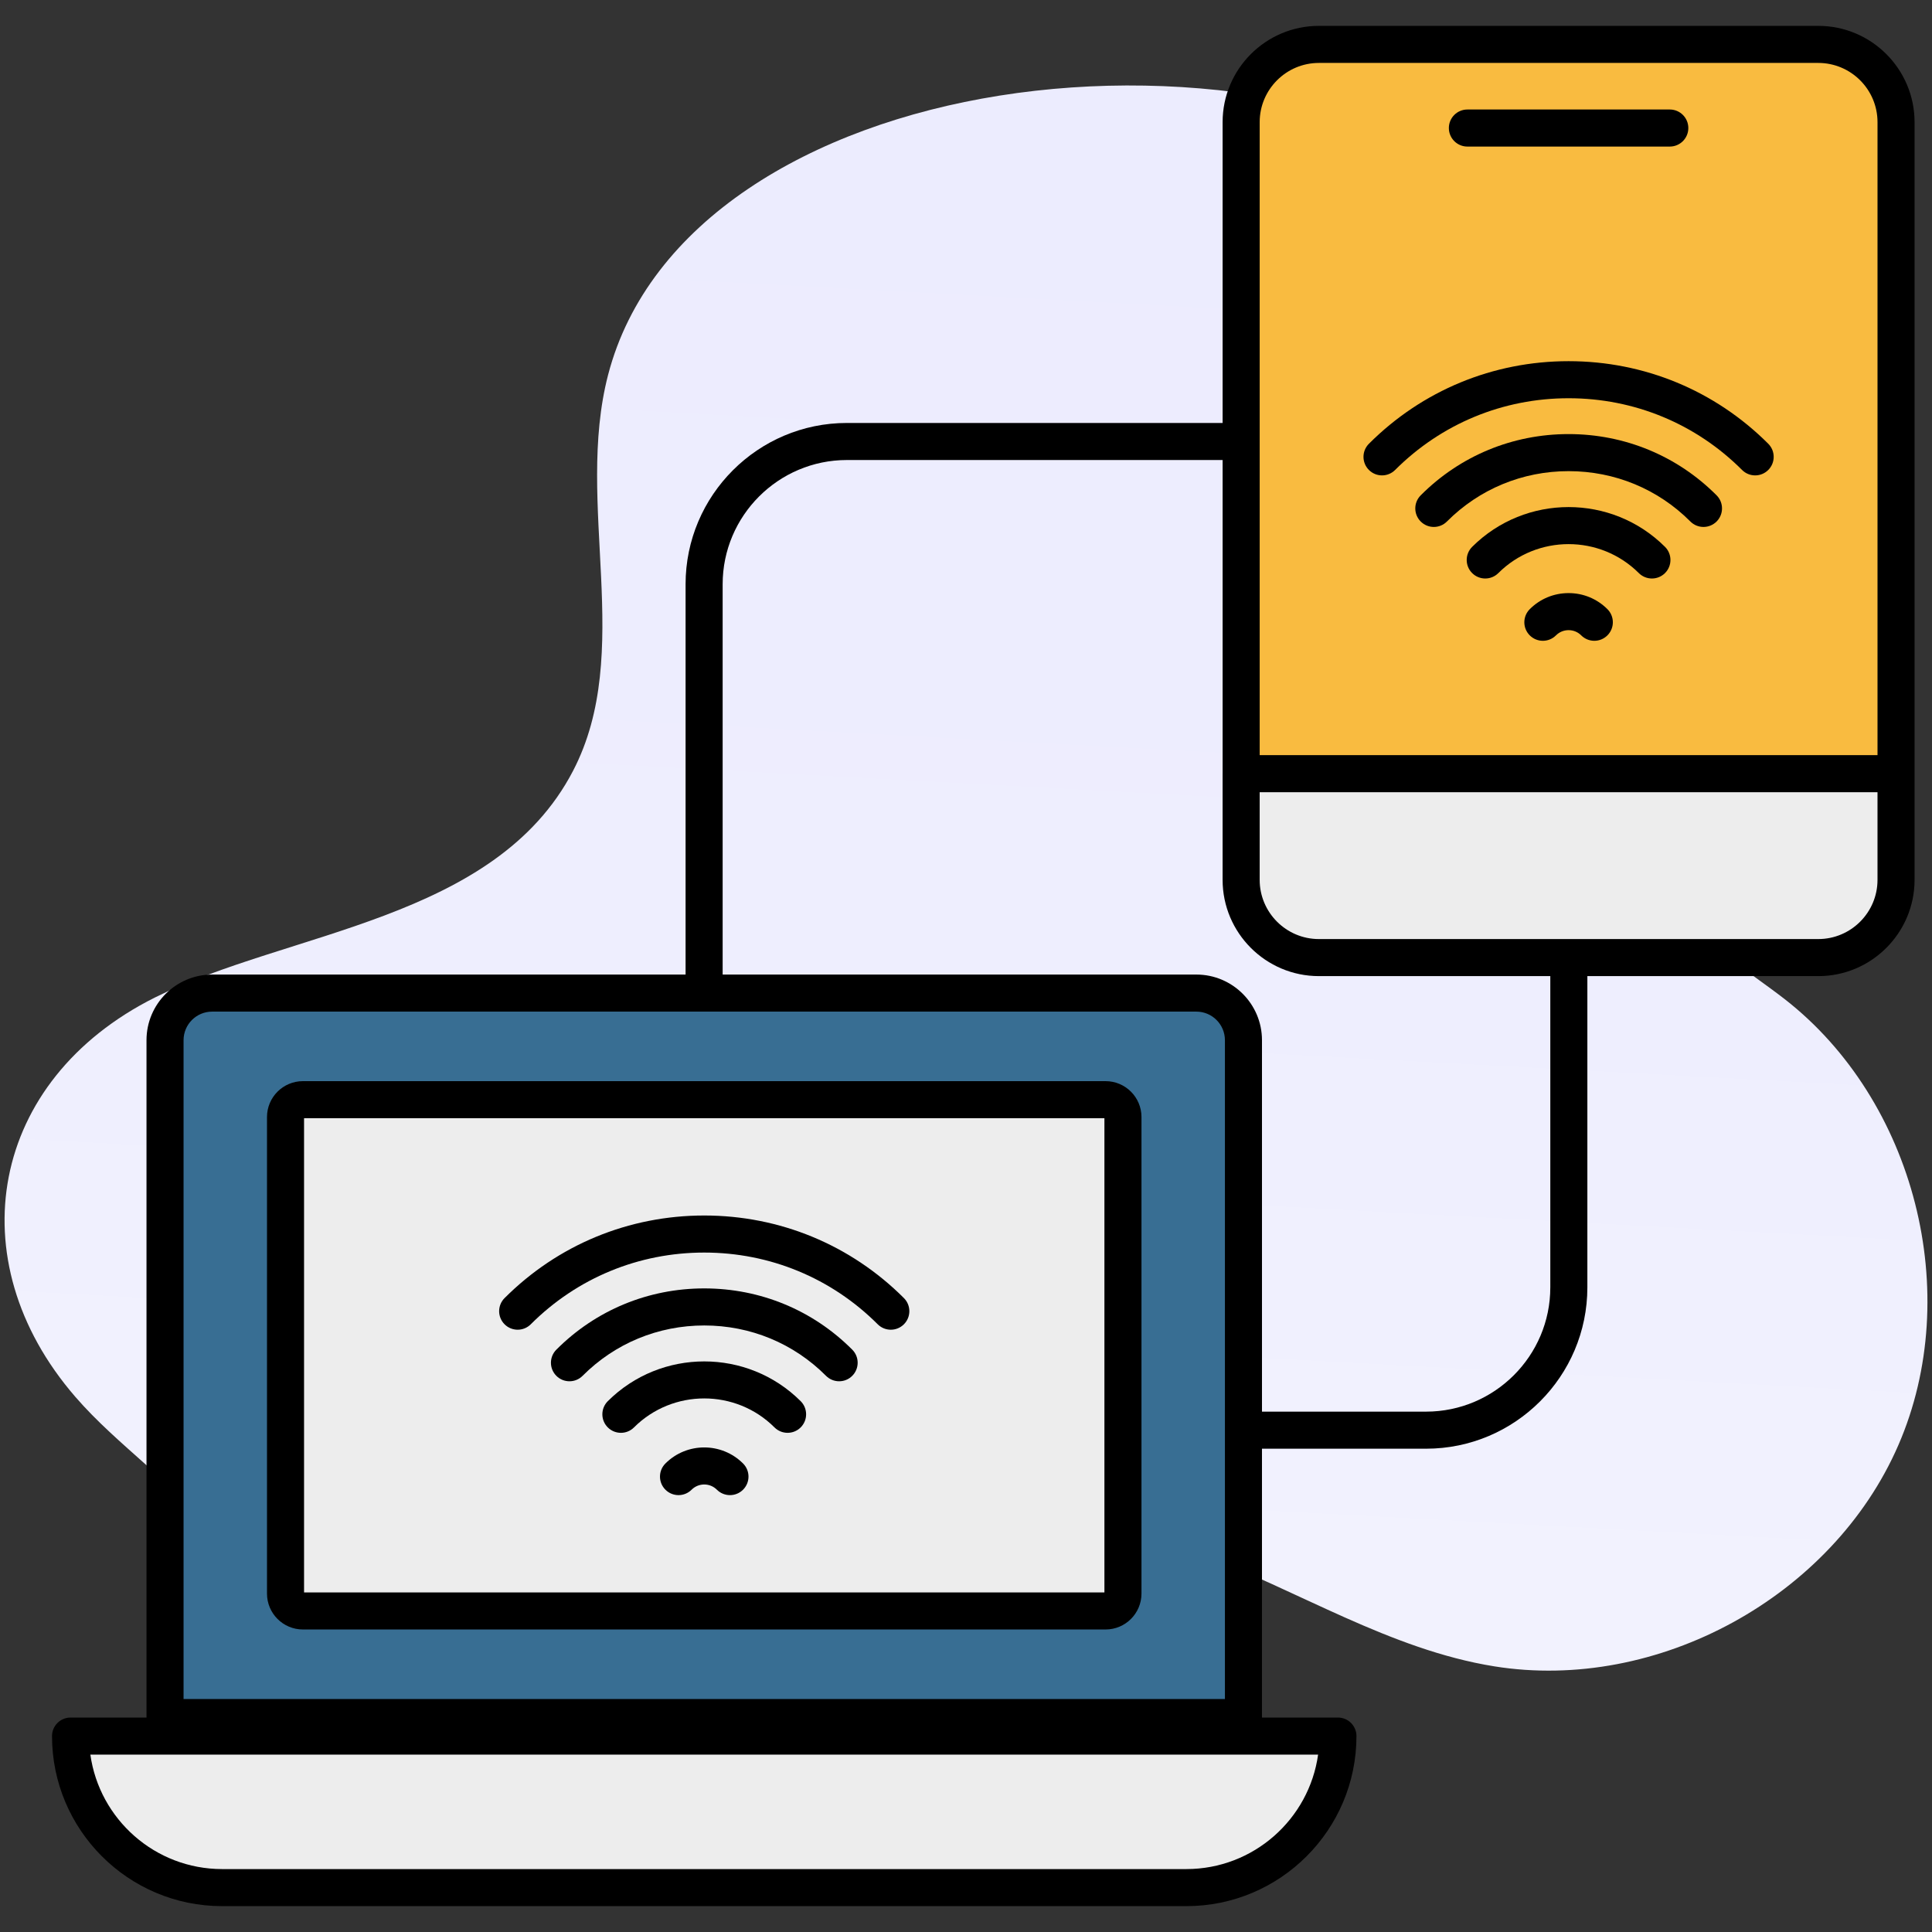 <svg xmlns="http://www.w3.org/2000/svg" viewBox="0 0 512 512"><rect x="0" y="0" width="512" height="512" fill="#333333" stroke="none"/><linearGradient id="SVGID_1_" gradientUnits="userSpaceOnUse" x1="285.521" x2="226.015" y1="-214.392" y2="892.432"><stop offset="0" stop-color="#eae9fe"></stop><stop offset=".424" stop-color="#eeeefe"></stop><stop offset=".897" stop-color="#fbfbff"></stop><stop offset="1" stop-color="#fff"></stop></linearGradient><g id="_x32_9_Wifi"><g><path d="m472.914 264.742c-9.683-7.535-21.378-14.027-25.882-25.439-6.125-15.52 3.665-32.176 9.438-47.831 17.629-47.798-4.996-104.402-45.589-135.186-77.438-58.728-228.599-38.143-249.722 43.028-8.936 34.337 7.074 73.513-9.306 104.987-20.667 39.713-75.492 42.391-110.802 60.05-43.746 21.878-52.499 69.515-21.125 105.783 11.521 13.318 26.262 22.493 36.829 37.044 15.288 21.055 23.863 44.338 44.319 61.705 28.805 24.456 76.963 30.52 102.464 2.636 14.359-15.702 19.032-38.836 34.706-53.226 20.632-18.942 53.243-16.394 79.499-6.639 26.255 9.755 50.606 25.505 78.261 29.944 43.239 6.94 89.601-18.431 107.066-58.591 17.464-40.16 4.406-91.371-30.156-118.265z" fill="url(#SVGID_1_)"></path><path d="m354.566 460.079c0 22.184-17.971 40.155-40.155 40.155h-255.561c-22.184 0-40.155-17.972-40.155-40.155z" fill="#ededed"></path><path d="m329.527 275.659v179.504h-285.793v-179.504c0-6.892 5.587-12.48 12.48-12.48h260.833c6.892 0 12.48 5.588 12.48 12.48z" fill="#386e93"></path><path d="m75.668 422.319v-126.295c0-2.54 2.059-4.599 4.599-4.599h212.726c2.54 0 4.599 2.059 4.599 4.599v126.295c0 2.54-2.059 4.599-4.599 4.599h-212.725c-2.54 0-4.6-2.059-4.6-4.599z" fill="#ededed"></path><path d="m502.471 32.371v200.793c0 11.38-9.225 20.604-20.604 20.604h-132.348c-11.38 0-20.604-9.225-20.604-20.604v-200.793c0-11.38 9.225-20.604 20.604-20.604h132.347c11.38 0 20.605 9.225 20.605 20.604z" fill="#f9bb40"></path><path d="m328.914 205.03v28.134c0 11.379 9.225 20.604 20.604 20.604h132.348c11.379 0 20.604-9.225 20.604-20.604v-28.134z" fill="#ededed"></path><g><path d="m292.993 286.515h-212.725c-5.243 0-9.511 4.265-9.511 9.508v126.295c0 5.243 4.268 9.511 9.511 9.511h212.725c5.243 0 9.511-4.268 9.511-9.511v-126.295c.001-5.243-4.267-9.508-9.511-9.508zm-.31 135.493h-212.105v-125.672h212.105z"></path><path d="m481.865 6.855h-132.347c-14.067 0-25.513 11.447-25.513 25.516v79.718h-99.567c-23.572 0-42.752 19.178-42.752 42.752v103.428h-125.473c-9.588 0-17.389 7.801-17.389 17.392v179.504.003h-20.128c-2.711 0-4.911 2.2-4.911 4.911 0 24.851 20.215 45.066 45.066 45.066h255.56c24.851 0 45.066-20.215 45.066-45.066 0-2.711-2.2-4.911-4.911-4.911h-20.129c0-.001 0-.002 0-.003v-71.244h43.48c23.572 0 42.752-19.179 42.752-42.752v-82.488h61.196c14.07 0 25.516-11.446 25.516-25.516v-28.135-172.659c0-14.069-11.446-25.516-25.516-25.516zm-167.454 488.468h-255.56c-17.766 0-32.508-13.217-34.903-30.334h325.365c-2.394 17.118-17.136 30.334-34.902 30.334zm35.107-478.646h132.347c8.655 0 15.695 7.04 15.695 15.695v167.748h-163.733v-167.749c0-8.654 7.04-15.694 15.691-15.694zm-300.872 258.984c0-4.175 3.395-7.571 7.568-7.571h260.835c4.172 0 7.568 3.395 7.568 7.571v174.593h-275.971zm362.202 65.508c0 18.156-14.774 32.93-32.93 32.93h-43.48v-98.439c0-9.591-7.801-17.392-17.389-17.392h-125.54v-103.427c0-18.158 14.774-32.93 32.93-32.93h99.567v83.088c0 .011-.003.021-.003.032v28.134c0 14.07 11.446 25.516 25.516 25.516h61.33v82.488zm86.712-108.004c0 8.655-7.04 15.695-15.695 15.695h-132.347c-8.651 0-15.691-7.04-15.691-15.695v-23.224h163.733z"></path><path d="m388.874 38.842h53.638c2.711 0 4.911-2.198 4.911-4.911s-2.2-4.911-4.911-4.911h-53.638c-2.711 0-4.911 2.198-4.911 4.911s2.2 4.911 4.911 4.911z"></path><path d="m415.692 115.037c-14.844 0-28.761 5.764-39.193 16.233-1.915 1.92-1.909 5.029.013 6.944 1.925 1.917 5.032 1.91 6.944-.013 8.575-8.603 20.023-13.343 32.236-13.343 12.235 0 23.697 4.74 32.271 13.343.959.964 2.219 1.445 3.478 1.445 1.253 0 2.507-.478 3.466-1.432 1.921-1.915 1.928-5.024.013-6.944-10.432-10.469-24.362-16.233-39.228-16.233z"></path><path d="m390.137 144.922c-1.918 1.915-1.925 5.024-.01 6.944 1.921 1.92 5.026 1.926 6.947.01 10.263-10.237 26.971-10.237 37.233 0 .959.956 2.216 1.434 3.469 1.434 1.26 0 2.519-.481 3.478-1.443 1.915-1.92 1.909-5.029-.01-6.944-14.091-14.056-37.014-14.056-51.107-.001z"></path><path d="m369.721 124.545c12.261-12.258 28.585-19.008 45.971-19.008 17.389 0 33.713 6.751 45.971 19.008.959.959 2.216 1.439 3.472 1.439s2.513-.48 3.472-1.439c1.918-1.917 1.918-5.026 0-6.944-14.112-14.114-32.904-21.886-52.915-21.886-20.007 0-38.8 7.772-52.915 21.886-1.918 1.917-1.918 5.026 0 6.944s5.025 1.918 6.944 0z"></path><path d="m415.695 157.176c-.006 0-.01 0-.016 0-3.884.005-7.536 1.517-10.275 4.26-1.918 1.918-1.918 5.027 0 6.946 1.918 1.915 5.026 1.917 6.944-.002.892-.89 2.078-1.381 3.341-1.383h.006c1.263 0 2.452.492 3.344 1.384.959.958 2.216 1.437 3.472 1.437s2.513-.48 3.472-1.439c1.918-1.918 1.918-5.027 0-6.946-2.75-2.745-6.401-4.257-10.288-4.257z"></path><path d="m186.633 341.441c-14.841 0-28.761 5.764-39.196 16.235-1.915 1.921-1.909 5.029.013 6.944.956.956 2.212 1.432 3.466 1.432 1.26 0 2.519-.483 3.478-1.445 8.578-8.607 20.027-13.345 32.24-13.345 12.235 0 23.694 4.738 32.268 13.345 1.915 1.918 5.023 1.931 6.944.013 1.921-1.915 1.928-5.023.013-6.944-10.43-10.471-24.363-16.235-39.226-16.235z"></path><path d="m161.075 371.324c-1.918 1.918-1.925 5.026-.01 6.947 1.921 1.918 5.026 1.928 6.947.01 10.263-10.24 26.974-10.247 37.237 0 .959.956 2.216 1.432 3.469 1.432 1.26 0 2.519-.48 3.478-1.442 1.915-1.921 1.909-5.029-.01-6.947-14.092-14.051-37.018-14.045-51.111 0z"></path><path d="m140.661 350.949c12.254-12.258 28.579-19.007 45.971-19.007 17.389 0 33.713 6.749 45.971 19.007.959.959 2.216 1.439 3.472 1.439s2.513-.48 3.472-1.439c1.918-1.918 1.918-5.026 0-6.944-14.112-14.112-32.904-21.884-52.915-21.884-20.014 0-38.806 7.772-52.915 21.884-1.918 1.918-1.918 5.026 0 6.944 1.919 1.918 5.026 1.918 6.944 0z"></path><path d="m176.341 387.84c-1.918 1.918-1.918 5.026 0 6.944s5.026 1.918 6.944 0c1.851-1.845 4.847-1.838 6.692 0 .959.959 2.216 1.439 3.472 1.439s2.513-.48 3.472-1.439c1.918-1.918 1.918-5.026 0-6.944-5.669-5.668-14.905-5.675-20.58 0z"></path></g></g></g><g id="Layer_1"></g></svg>